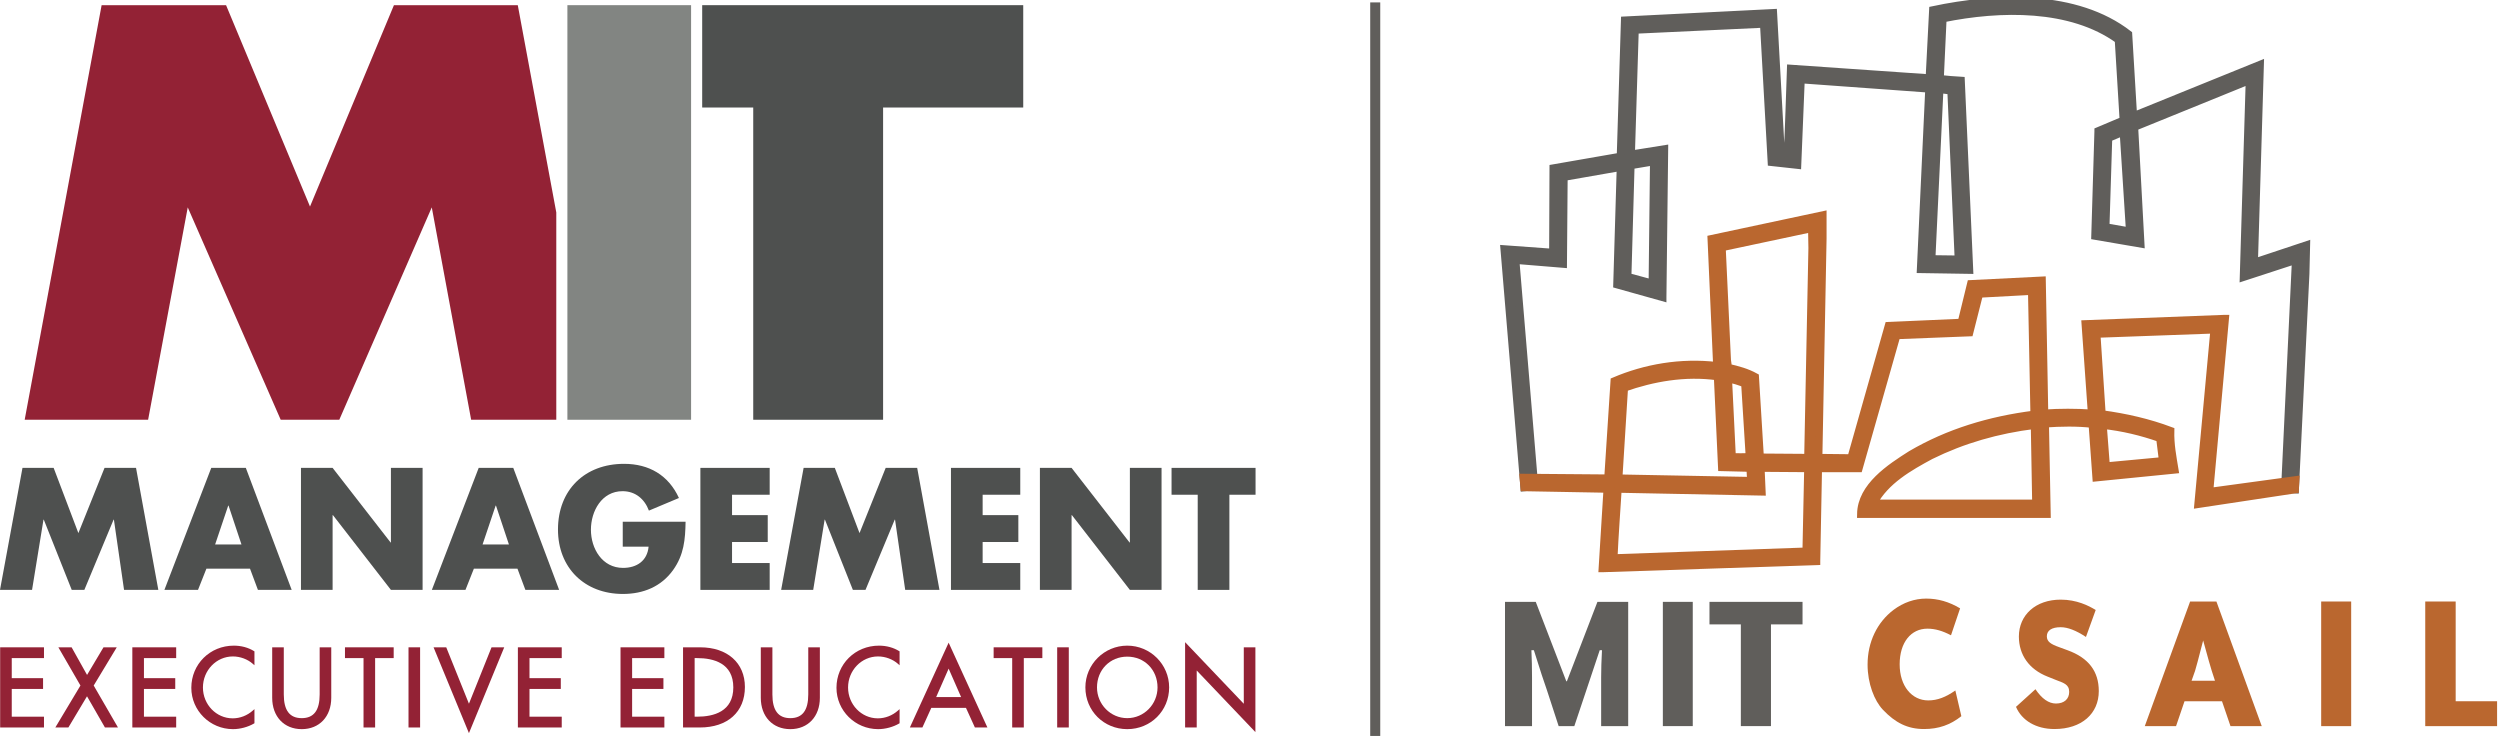 <?xml version="1.0" encoding="UTF-8"?>
<svg width="163px" height="48px" viewBox="0 0 163 48" version="1.1" xmlns="http://www.w3.org/2000/svg" xmlns:xlink="http://www.w3.org/1999/xlink">
    <!-- Generator: Sketch 61.2 (89653) - https://sketch.com -->
    <title>mit_sloan_csail_sitewide_logo</title>
    <desc>Created with Sketch.</desc>
    <g id="Assets" stroke="none" stroke-width="1" fill="none" fill-rule="evenodd">
        <g id="Logo-Universities">
            <g id="Logo-/-MIT-/-Sloan-CSAIL">
                <g>
                    <polygon id="Fill-1" fill="#605E5B" points="89.338 47.984 89.992 47.984 89.992 0.157 89.338 0.157"></polygon>
                    <path d="M138.861,15.083 L137.286,14.806 L137.468,9.002 L138.45,8.586 L138.861,15.037 L138.861,15.083 Z M127.216,5.903 L127.695,16.91 L125.937,16.887 L126.462,5.834 C126.736,5.834 126.964,5.903 127.216,5.903 Z M107.83,10.528 L107.739,18.482 L106.117,18.043 L106.323,10.828 L106.323,10.782 C106.825,10.69 107.328,10.621 107.83,10.528 Z M146.967,17.118 L147.355,4.215 L139.089,7.568 L138.77,2.227 C135.367,-0.409 130.161,-0.224 126.028,0.654 L125.8,5.094 L125.777,5.094 L116.758,4.469 C116.689,6.32 116.644,8.169 116.552,10.019 L116.118,9.95 L115.616,0.839 L105.935,1.325 L105.661,10.204 L101.277,10.967 L101.254,16.47 L98.08,16.24 L99.381,31.778 L100.043,31.709 L98.811,16.956 L101.916,17.211 L101.961,11.545 L105.661,10.898 L105.433,18.552 L108.401,19.384 L108.401,19.361 L108.515,9.719 L106.346,10.066 L106.597,1.949 L115,1.556 L115.502,10.574 L117.192,10.759 L117.42,5.186 C117.42,5.163 117.443,5.209 117.466,5.186 L125.777,5.788 L125.229,17.557 C126.279,17.58 127.353,17.58 128.403,17.604 L127.855,5.256 C127.398,5.233 126.942,5.186 126.485,5.14 L126.668,1.209 C130.412,0.446 135.025,0.354 138.13,2.597 L138.45,7.846 L136.806,8.54 L136.806,8.563 L136.601,15.384 L139.569,15.893 L139.158,8.285 L146.67,5.233 L146.67,5.279 L146.282,18.066 L149.684,16.956 L148.976,31.871 L149.638,31.917 L150.324,17.858 L150.369,15.985 L146.967,17.118 L146.967,17.118 Z" id="Fill-3" fill="#605E5B"></path>
                    <path d="M138.861,15.083 L137.286,14.806 L137.468,9.002 L138.45,8.586 L138.861,15.037 L138.861,15.083 Z M127.216,5.903 L127.695,16.91 L125.937,16.887 L126.462,5.834 C126.736,5.834 126.964,5.903 127.216,5.903 Z M107.83,10.528 L107.739,18.482 L106.117,18.043 L106.323,10.828 L106.323,10.782 C106.825,10.69 107.328,10.621 107.83,10.528 Z M146.967,17.118 L147.355,4.215 L139.089,7.568 L138.77,2.227 C135.367,-0.409 130.161,-0.224 126.028,0.654 L125.8,5.094 L125.777,5.094 L116.758,4.469 C116.689,6.32 116.644,8.169 116.552,10.019 L116.118,9.95 L115.616,0.839 L105.935,1.325 L105.661,10.204 L101.277,10.967 L101.254,16.47 L98.08,16.24 L99.381,31.778 L100.043,31.709 L98.811,16.956 L101.916,17.211 L101.961,11.545 L105.661,10.898 L105.433,18.552 L108.401,19.384 L108.401,19.361 L108.515,9.719 L106.346,10.066 L106.597,1.949 L115,1.556 L115.502,10.574 L117.192,10.759 L117.42,5.186 C117.42,5.163 117.443,5.209 117.466,5.186 L125.777,5.788 L125.229,17.557 C126.279,17.58 127.353,17.58 128.403,17.604 L127.855,5.256 C127.398,5.233 126.942,5.186 126.485,5.14 L126.668,1.209 C130.412,0.446 135.025,0.354 138.13,2.597 L138.45,7.846 L136.806,8.54 L136.806,8.563 L136.601,15.384 L139.569,15.893 L139.158,8.285 L146.67,5.233 L146.67,5.279 L146.282,18.066 L149.684,16.956 L148.976,31.871 L149.638,31.917 L150.324,17.858 L150.369,15.985 L146.967,17.118 Z" id="Stroke-4" stroke="#605E5B" stroke-width="0.5"></path>
                    <path d="M140.831,28.571 L141.014,30.051 L137.315,30.397 L137.109,27.715 C138.411,27.854 139.644,28.155 140.831,28.571 Z M122.13,32.826 C122.93,31.323 124.505,30.444 125.875,29.703 C127.976,28.664 130.236,28.016 132.657,27.715 L132.748,32.826 L122.13,32.826 Z M117.883,29.843 L114.755,29.82 L114.435,24.571 C113.887,24.27 113.294,24.108 112.677,23.969 L112.609,23.484 L112.266,16.13 L118.135,14.882 L118.158,16.177 L117.883,29.843 Z M117.769,35.947 L105.256,36.386 L105.211,36.386 C105.279,34.883 105.393,33.38 105.485,31.877 L114.869,32.062 L114.801,30.513 L117.883,30.536 L117.769,35.947 Z M112.677,24.686 C113.066,24.755 113.408,24.871 113.773,25.01 L114.07,29.774 C113.728,29.82 113.294,29.796 112.928,29.796 L112.677,24.686 Z M105.895,25.333 L105.895,25.287 C107.745,24.639 109.846,24.247 111.992,24.547 L112.266,30.467 L114.116,30.513 L114.162,31.346 L105.53,31.184 L105.895,25.333 Z M149.671,31.295 L144.051,32.062 L145.078,20.778 L145.055,20.778 L135.967,21.125 L136.379,26.952 C135.351,26.883 134.301,26.883 133.296,26.952 L133.296,26.906 L133.136,18.281 L128.501,18.512 L127.885,21.032 L123.135,21.241 L120.692,29.866 L118.568,29.843 L118.842,15.575 L118.842,14.026 L111.581,15.575 L111.947,23.854 C109.572,23.576 107.266,23.992 105.256,24.848 L104.845,31.184 L99.326,31.139 L99.381,31.778 L104.799,31.877 L104.48,37.057 L104.526,37.057 L118.431,36.594 L118.431,36.571 L118.546,30.536 L121.194,30.536 L123.66,21.865 L128.41,21.68 L129.049,19.16 L132.474,18.975 L132.634,27.022 C129.734,27.391 127.039,28.201 124.596,29.635 C123.249,30.49 121.354,31.716 121.331,33.519 L133.456,33.519 L133.342,27.623 C134.346,27.553 135.42,27.53 136.424,27.646 L136.675,31.138 L141.79,30.629 C141.653,29.796 141.493,28.987 141.516,28.085 C140.101,27.553 138.593,27.206 137.041,26.998 L136.698,21.773 L144.37,21.495 L143.32,32.872 L149.638,31.917 L149.671,31.295 L149.671,31.295 Z" id="Fill-6" fill="#BA672F"></path>
                    <path d="M140.831,28.571 L141.014,30.051 L137.315,30.397 L137.109,27.715 C138.411,27.854 139.644,28.155 140.831,28.571 Z M122.13,32.826 C122.93,31.323 124.505,30.444 125.875,29.703 C127.976,28.664 130.236,28.016 132.657,27.715 L132.748,32.826 L122.13,32.826 Z M117.883,29.843 L114.755,29.82 L114.435,24.571 C113.887,24.27 113.294,24.108 112.677,23.969 L112.609,23.484 L112.266,16.13 L118.135,14.882 L118.158,16.177 L117.883,29.843 Z M117.769,35.947 L105.256,36.386 L105.211,36.386 C105.279,34.883 105.393,33.38 105.485,31.877 L114.869,32.062 L114.801,30.513 L117.883,30.536 L117.769,35.947 Z M112.677,24.686 C113.066,24.755 113.408,24.871 113.773,25.01 L114.07,29.774 C113.728,29.82 113.294,29.796 112.928,29.796 L112.677,24.686 Z M105.895,25.333 L105.895,25.287 C107.745,24.639 109.846,24.247 111.992,24.547 L112.266,30.467 L114.116,30.513 L114.162,31.346 L105.53,31.184 L105.895,25.333 Z M149.671,31.295 L144.051,32.062 L145.078,20.778 L145.055,20.778 L135.967,21.125 L136.379,26.952 C135.351,26.883 134.301,26.883 133.296,26.952 L133.296,26.906 L133.136,18.281 L128.501,18.512 L127.885,21.032 L123.135,21.241 L120.692,29.866 L118.568,29.843 L118.842,15.575 L118.842,14.026 L111.581,15.575 L111.947,23.854 C109.572,23.576 107.266,23.992 105.256,24.848 L104.845,31.184 L99.326,31.139 L99.381,31.778 L104.799,31.877 L104.48,37.057 L104.526,37.057 L118.431,36.594 L118.431,36.571 L118.546,30.536 L121.194,30.536 L123.66,21.865 L128.41,21.68 L129.049,19.16 L132.474,18.975 L132.634,27.022 C129.734,27.391 127.039,28.201 124.596,29.635 C123.249,30.49 121.354,31.716 121.331,33.519 L133.456,33.519 L133.342,27.623 C134.346,27.553 135.42,27.53 136.424,27.646 L136.675,31.138 L141.79,30.629 C141.653,29.796 141.493,28.987 141.516,28.085 C140.101,27.553 138.593,27.206 137.041,26.998 L136.698,21.773 L144.37,21.495 L143.32,32.872 L149.638,31.917 L149.671,31.295 Z" id="Stroke-7" stroke="#BA672F" stroke-width="0.5"></path>
                    <path d="M106.158,47.342 L104.395,47.342 L104.395,44.161 C104.395,43.657 104.413,43.069 104.449,42.395 L104.301,42.395 C104.301,42.404 104.01,43.276 103.427,45.01 L102.646,47.342 L101.624,47.342 L100.857,44.99 C100.696,44.548 100.413,43.684 100.009,42.395 L99.848,42.395 C99.875,42.972 99.888,43.557 99.888,44.152 L99.888,47.342 L98.126,47.342 L98.126,39.241 L100.131,39.241 L102.122,44.417 L102.162,44.417 L104.153,39.241 L106.158,39.241 L106.158,47.342" id="Fill-8" fill="#605E5B"></path>
                    <polygon id="Fill-9" fill="#605E5B" points="108.418 47.342 110.368 47.342 110.368 39.241 108.418 39.241"></polygon>
                    <polyline id="Fill-10" fill="#605E5B" points="117.525 40.71 115.467 40.71 115.467 47.342 113.503 47.342 113.503 40.71 111.458 40.71 111.458 39.241 117.525 39.241 117.525 40.71"></polyline>
                    <path d="M125.451,47.533 C124.371,47.533 123.575,47.127 122.765,46.275 C122.212,45.694 121.766,44.572 121.766,43.328 C121.766,41.867 122.387,40.57 123.467,39.758 C124.101,39.285 124.83,39.028 125.586,39.028 C126.355,39.028 127.07,39.231 127.799,39.664 L127.205,41.421 C126.665,41.138 126.179,40.989 125.667,40.989 C124.6,40.989 123.858,41.881 123.858,43.314 C123.858,44.734 124.655,45.667 125.721,45.667 C126.328,45.667 126.868,45.451 127.489,45.018 L127.88,46.695 C127.165,47.263 126.395,47.533 125.451,47.533" id="Fill-11" fill="#BA672F"></path>
                    <path d="M136.841,45.059 C136.841,46.532 135.721,47.533 133.953,47.533 C132.752,47.533 131.821,46.978 131.443,46.086 L132.711,44.937 C133.13,45.559 133.575,45.87 134.048,45.87 C134.587,45.87 134.911,45.573 134.911,45.113 C134.911,44.613 134.547,44.531 134.034,44.328 L133.494,44.112 C132.293,43.639 131.631,42.693 131.631,41.503 C131.631,40.096 132.725,39.096 134.358,39.096 C135.397,39.096 136.18,39.488 136.639,39.772 L136.004,41.53 C135.37,41.11 134.817,40.894 134.358,40.894 C133.764,40.894 133.454,41.11 133.454,41.489 C133.454,41.84 133.724,42.003 134.25,42.192 L134.803,42.395 C136.18,42.895 136.841,43.774 136.841,45.059" id="Fill-12" fill="#BA672F"></path>
                    <path d="M144.416,44.383 L144.2,43.72 C144.146,43.558 143.957,42.895 143.646,41.759 C143.35,42.909 143.174,43.571 143.12,43.733 L142.891,44.383 L144.416,44.383 Z M142.431,45.721 L141.878,47.344 L139.84,47.344 L142.796,39.218 L144.51,39.218 L147.466,47.344 L145.428,47.344 L144.874,45.721 L142.431,45.721 L142.431,45.721 Z" id="Fill-13" fill="#BA672F"></path>
                    <polygon id="Fill-14" fill="#BA672F" points="151.341 47.344 153.297 47.344 153.297 39.218 151.341 39.218"></polygon>
                    <polyline id="Fill-16" fill="#BA672F" points="158.126 47.344 158.126 39.218 160.11 39.218 160.11 45.721 162.81 45.721 162.81 47.344 158.126 47.344"></polyline>
                    <polygon id="Fill-18" fill="#828582" points="36.994 27.368 45.059 27.368 45.059 0.337 36.994 0.337"></polygon>
                    <polyline id="Fill-19" fill="#4E504F" points="45.783 0.337 45.783 7.01 49.111 7.01 49.111 27.368 57.578 27.368 57.578 7.01 66.715 7.01 66.715 0.337 45.783 0.337"></polyline>
                    <polyline id="Fill-21" fill="#4E504F" points="1.466 30.506 3.498 30.506 5.11 34.758 6.816 30.506 8.869 30.506 10.323 38.461 8.088 38.461 7.427 33.882 7.405 33.882 5.499 38.461 4.677 38.461 2.856 33.882 2.835 33.882 2.09 38.461 0 38.461 1.466 30.506"></polyline>
                    <path d="M14.901,32.965 L14.88,32.965 L14.027,35.497 L15.743,35.497 L14.901,32.965 Z M13.457,37.079 L12.91,38.461 L10.719,38.461 L13.774,30.506 L16.028,30.506 L19.018,38.461 L16.817,38.461 L16.301,37.079 L13.457,37.079 L13.457,37.079 Z" id="Fill-23" fill="#4E504F"></path>
                    <polyline id="Fill-24" fill="#4E504F" points="19.623 30.506 21.686 30.506 25.467 35.37 25.488 35.37 25.488 30.506 27.553 30.506 27.553 38.461 25.488 38.461 21.707 33.586 21.686 33.586 21.686 38.461 19.623 38.461 19.623 30.506"></polyline>
                    <path d="M32.338,32.965 L32.317,32.965 L31.464,35.497 L33.181,35.497 L32.338,32.965 Z M30.896,37.079 L30.348,38.461 L28.157,38.461 L31.211,30.506 L33.465,30.506 L36.456,38.461 L34.255,38.461 L33.739,37.079 L30.896,37.079 L30.896,37.079 Z" id="Fill-25" fill="#4E504F"></path>
                    <path d="M44.7,34.019 C44.679,35.18 44.595,36.171 43.888,37.164 C43.11,38.251 41.94,38.726 40.613,38.726 C38.117,38.726 36.38,37.027 36.38,34.525 C36.38,31.941 38.128,30.242 40.687,30.242 C42.319,30.242 43.583,30.981 44.267,32.469 L42.309,33.292 C42.025,32.532 41.424,32.025 40.591,32.025 C39.234,32.025 38.528,33.324 38.528,34.537 C38.528,35.772 39.265,37.027 40.624,37.027 C41.519,37.027 42.204,36.562 42.288,35.644 L40.603,35.644 L40.603,34.019 L44.7,34.019" id="Fill-26" fill="#4E504F"></path>
                    <polyline id="Fill-27" fill="#4E504F" points="47.729 32.257 47.729 33.586 50.056 33.586 50.056 35.339 47.729 35.339 47.729 36.71 50.183 36.71 50.183 38.461 45.665 38.461 45.665 30.506 50.183 30.506 50.183 32.257 47.729 32.257"></polyline>
                    <polyline id="Fill-28" fill="#4E504F" points="64.068 32.257 64.068 33.586 66.396 33.586 66.396 35.339 64.068 35.339 64.068 36.71 66.521 36.71 66.521 38.461 62.003 38.461 62.003 30.506 66.521 30.506 66.521 32.257 64.068 32.257"></polyline>
                    <polyline id="Fill-29" fill="#4E504F" points="67.802 30.506 69.867 30.506 73.647 35.37 73.668 35.37 73.668 30.506 75.733 30.506 75.733 38.461 73.668 38.461 69.888 33.586 69.867 33.586 69.867 38.461 67.802 38.461 67.802 30.506"></polyline>
                    <polyline id="Fill-30" fill="#4E504F" points="80.156 38.461 78.091 38.461 78.091 32.257 76.385 32.257 76.385 30.506 81.862 30.506 81.862 32.257 80.156 32.257 80.156 38.461"></polyline>
                    <polyline id="Fill-31" fill="#4E504F" points="52.396 30.505 54.43 30.505 56.041 34.758 57.747 30.505 59.8 30.505 61.253 38.461 59.019 38.461 58.357 33.882 58.336 33.882 56.43 38.461 55.608 38.461 53.787 33.882 53.766 33.882 53.021 38.461 50.931 38.461 52.396 30.505"></polyline>
                    <polyline id="Fill-32" fill="#932235" points="36.27 13.852 33.759 0.337 25.685 0.337 20.212 13.467 14.739 0.337 6.626 0.337 1.609 27.368 9.657 27.368 12.241 13.521 18.302 27.368 22.122 27.368 28.152 13.521 30.719 27.368 36.27 27.368 36.27 13.852"></polyline>
                    <polyline id="Fill-34" fill="#932235" points="0.01 47.432 2.868 47.432 2.868 46.728 0.766 46.728 0.766 44.919 2.808 44.919 2.808 44.216 0.766 44.216 0.766 42.908 2.868 42.908 2.868 42.205 0.01 42.205 0.01 47.432"></polyline>
                    <polyline id="Fill-36" fill="#932235" points="7.613 42.205 6.748 42.205 5.676 44.006 4.669 42.205 3.805 42.205 5.245 44.696 3.607 47.432 4.458 47.432 5.673 45.398 6.842 47.432 7.692 47.432 6.109 44.697 7.613 42.205"></polyline>
                    <polyline id="Fill-37" fill="#932235" points="8.628 47.432 11.487 47.432 11.487 46.728 9.385 46.728 9.385 44.919 11.426 44.919 11.426 44.216 9.385 44.216 9.385 42.908 11.487 42.908 11.487 42.205 8.628 42.205 8.628 47.432"></polyline>
                    <path d="M15.245,42.096 C13.691,42.096 12.474,43.304 12.474,44.845 C12.474,46.331 13.693,47.54 15.191,47.54 C15.657,47.54 16.168,47.403 16.56,47.173 L16.59,47.155 L16.59,46.234 L16.489,46.324 C16.12,46.654 15.651,46.836 15.171,46.836 C14.101,46.836 13.231,45.934 13.231,44.825 C13.231,43.708 14.107,42.8 15.184,42.8 C15.66,42.8 16.148,42.981 16.489,43.286 L16.59,43.375 L16.59,42.468 L16.561,42.451 C16.184,42.219 15.729,42.096 15.245,42.096" id="Fill-38" fill="#932235"></path>
                    <path d="M20.842,45.278 C20.842,46.318 20.46,46.823 19.673,46.823 C18.886,46.823 18.503,46.318 18.503,45.278 L18.503,42.205 L17.747,42.205 L17.747,45.495 C17.747,46.718 18.52,47.54 19.673,47.54 C20.825,47.54 21.598,46.718 21.598,45.495 L21.598,42.205 L20.842,42.205 L20.842,45.278" id="Fill-39" fill="#932235"></path>
                    <polyline id="Fill-40" fill="#932235" points="22.492 42.908 23.702 42.908 23.702 47.432 24.458 47.432 24.458 42.908 25.668 42.908 25.668 42.205 22.492 42.205 22.492 42.908"></polyline>
                    <polygon id="Fill-41" fill="#932235" points="26.635 47.432 27.391 47.432 27.391 42.205 26.635 42.205"></polygon>
                    <polyline id="Fill-42" fill="#932235" points="30.575 45.882 29.095 42.205 28.268 42.205 30.575 47.801 32.876 42.205 32.048 42.205 30.575 45.882"></polyline>
                    <polyline id="Fill-43" fill="#932235" points="33.766 47.432 36.625 47.432 36.625 46.728 34.523 46.728 34.523 44.919 36.564 44.919 36.564 44.216 34.523 44.216 34.523 42.908 36.625 42.908 36.625 42.205 33.766 42.205 33.766 47.432"></polyline>
                    <polyline id="Fill-44" fill="#932235" points="40.458 47.432 43.317 47.432 43.317 46.728 41.214 46.728 41.214 44.919 43.255 44.919 43.255 44.216 41.214 44.216 41.214 42.908 43.317 42.908 43.317 42.205 40.458 42.205 40.458 47.432"></polyline>
                    <path d="M45.29,42.908 L45.453,42.908 C46.529,42.908 47.812,43.24 47.812,44.818 C47.812,46.397 46.529,46.728 45.453,46.728 L45.29,46.728 L45.29,42.908 Z M45.649,42.205 L44.534,42.205 L44.534,47.432 L45.628,47.432 C47.442,47.432 48.568,46.42 48.568,44.791 C48.568,43.22 47.422,42.205 45.649,42.205 L45.649,42.205 Z" id="Fill-45" fill="#932235"></path>
                    <path d="M52.699,45.278 C52.699,46.318 52.317,46.823 51.529,46.823 C50.743,46.823 50.36,46.318 50.36,45.278 L50.36,42.205 L49.604,42.205 L49.604,45.495 C49.604,46.718 50.377,47.54 51.529,47.54 C52.681,47.54 53.455,46.718 53.455,45.495 L53.455,42.205 L52.699,42.205 L52.699,45.278" id="Fill-46" fill="#932235"></path>
                    <path d="M57.309,42.096 C55.755,42.096 54.538,43.304 54.538,44.845 C54.538,46.331 55.757,47.54 57.255,47.54 C57.72,47.54 58.232,47.403 58.624,47.173 L58.653,47.155 L58.653,46.234 L58.553,46.324 C58.183,46.654 57.715,46.836 57.234,46.836 C56.165,46.836 55.294,45.934 55.294,44.825 C55.294,43.708 56.17,42.8 57.248,42.8 C57.723,42.8 58.211,42.981 58.553,43.286 L58.653,43.375 L58.653,42.468 L58.624,42.451 C58.248,42.219 57.793,42.096 57.309,42.096" id="Fill-47" fill="#932235"></path>
                    <path d="M61.851,43.594 L62.664,45.448 L61.038,45.448 L61.851,43.594 Z M59.323,47.432 L60.14,47.432 L60.721,46.152 L62.981,46.152 L63.563,47.432 L64.379,47.432 L61.851,41.903 L59.323,47.432 L59.323,47.432 Z" id="Fill-48" fill="#932235"></path>
                    <polyline id="Fill-49" fill="#932235" points="64.785 42.908 65.995 42.908 65.995 47.432 66.752 47.432 66.752 42.908 67.961 42.908 67.961 42.205 64.785 42.205 64.785 42.908"></polyline>
                    <polygon id="Fill-50" fill="#932235" points="68.928 47.432 69.685 47.432 69.685 42.205 68.928 42.205"></polygon>
                    <path d="M73.497,46.823 C72.409,46.823 71.524,45.923 71.524,44.818 C71.524,43.675 72.372,42.813 73.497,42.813 C74.623,42.813 75.471,43.675 75.471,44.818 C75.471,45.923 74.586,46.823 73.497,46.823 Z M73.497,42.096 C71.992,42.096 70.767,43.317 70.767,44.818 C70.767,46.345 71.967,47.54 73.497,47.54 C75.028,47.54 76.228,46.345 76.228,44.818 C76.228,43.317 75.003,42.096 73.497,42.096 L73.497,42.096 Z" id="Fill-51" fill="#932235"></path>
                    <polyline id="Fill-52" fill="#932235" points="81.095 42.205 81.095 45.886 77.269 41.87 77.269 47.432 78.026 47.432 78.026 43.717 81.852 47.732 81.852 42.205 81.095 42.205"></polyline>
                </g>
            </g>
        </g>
    </g>
</svg>